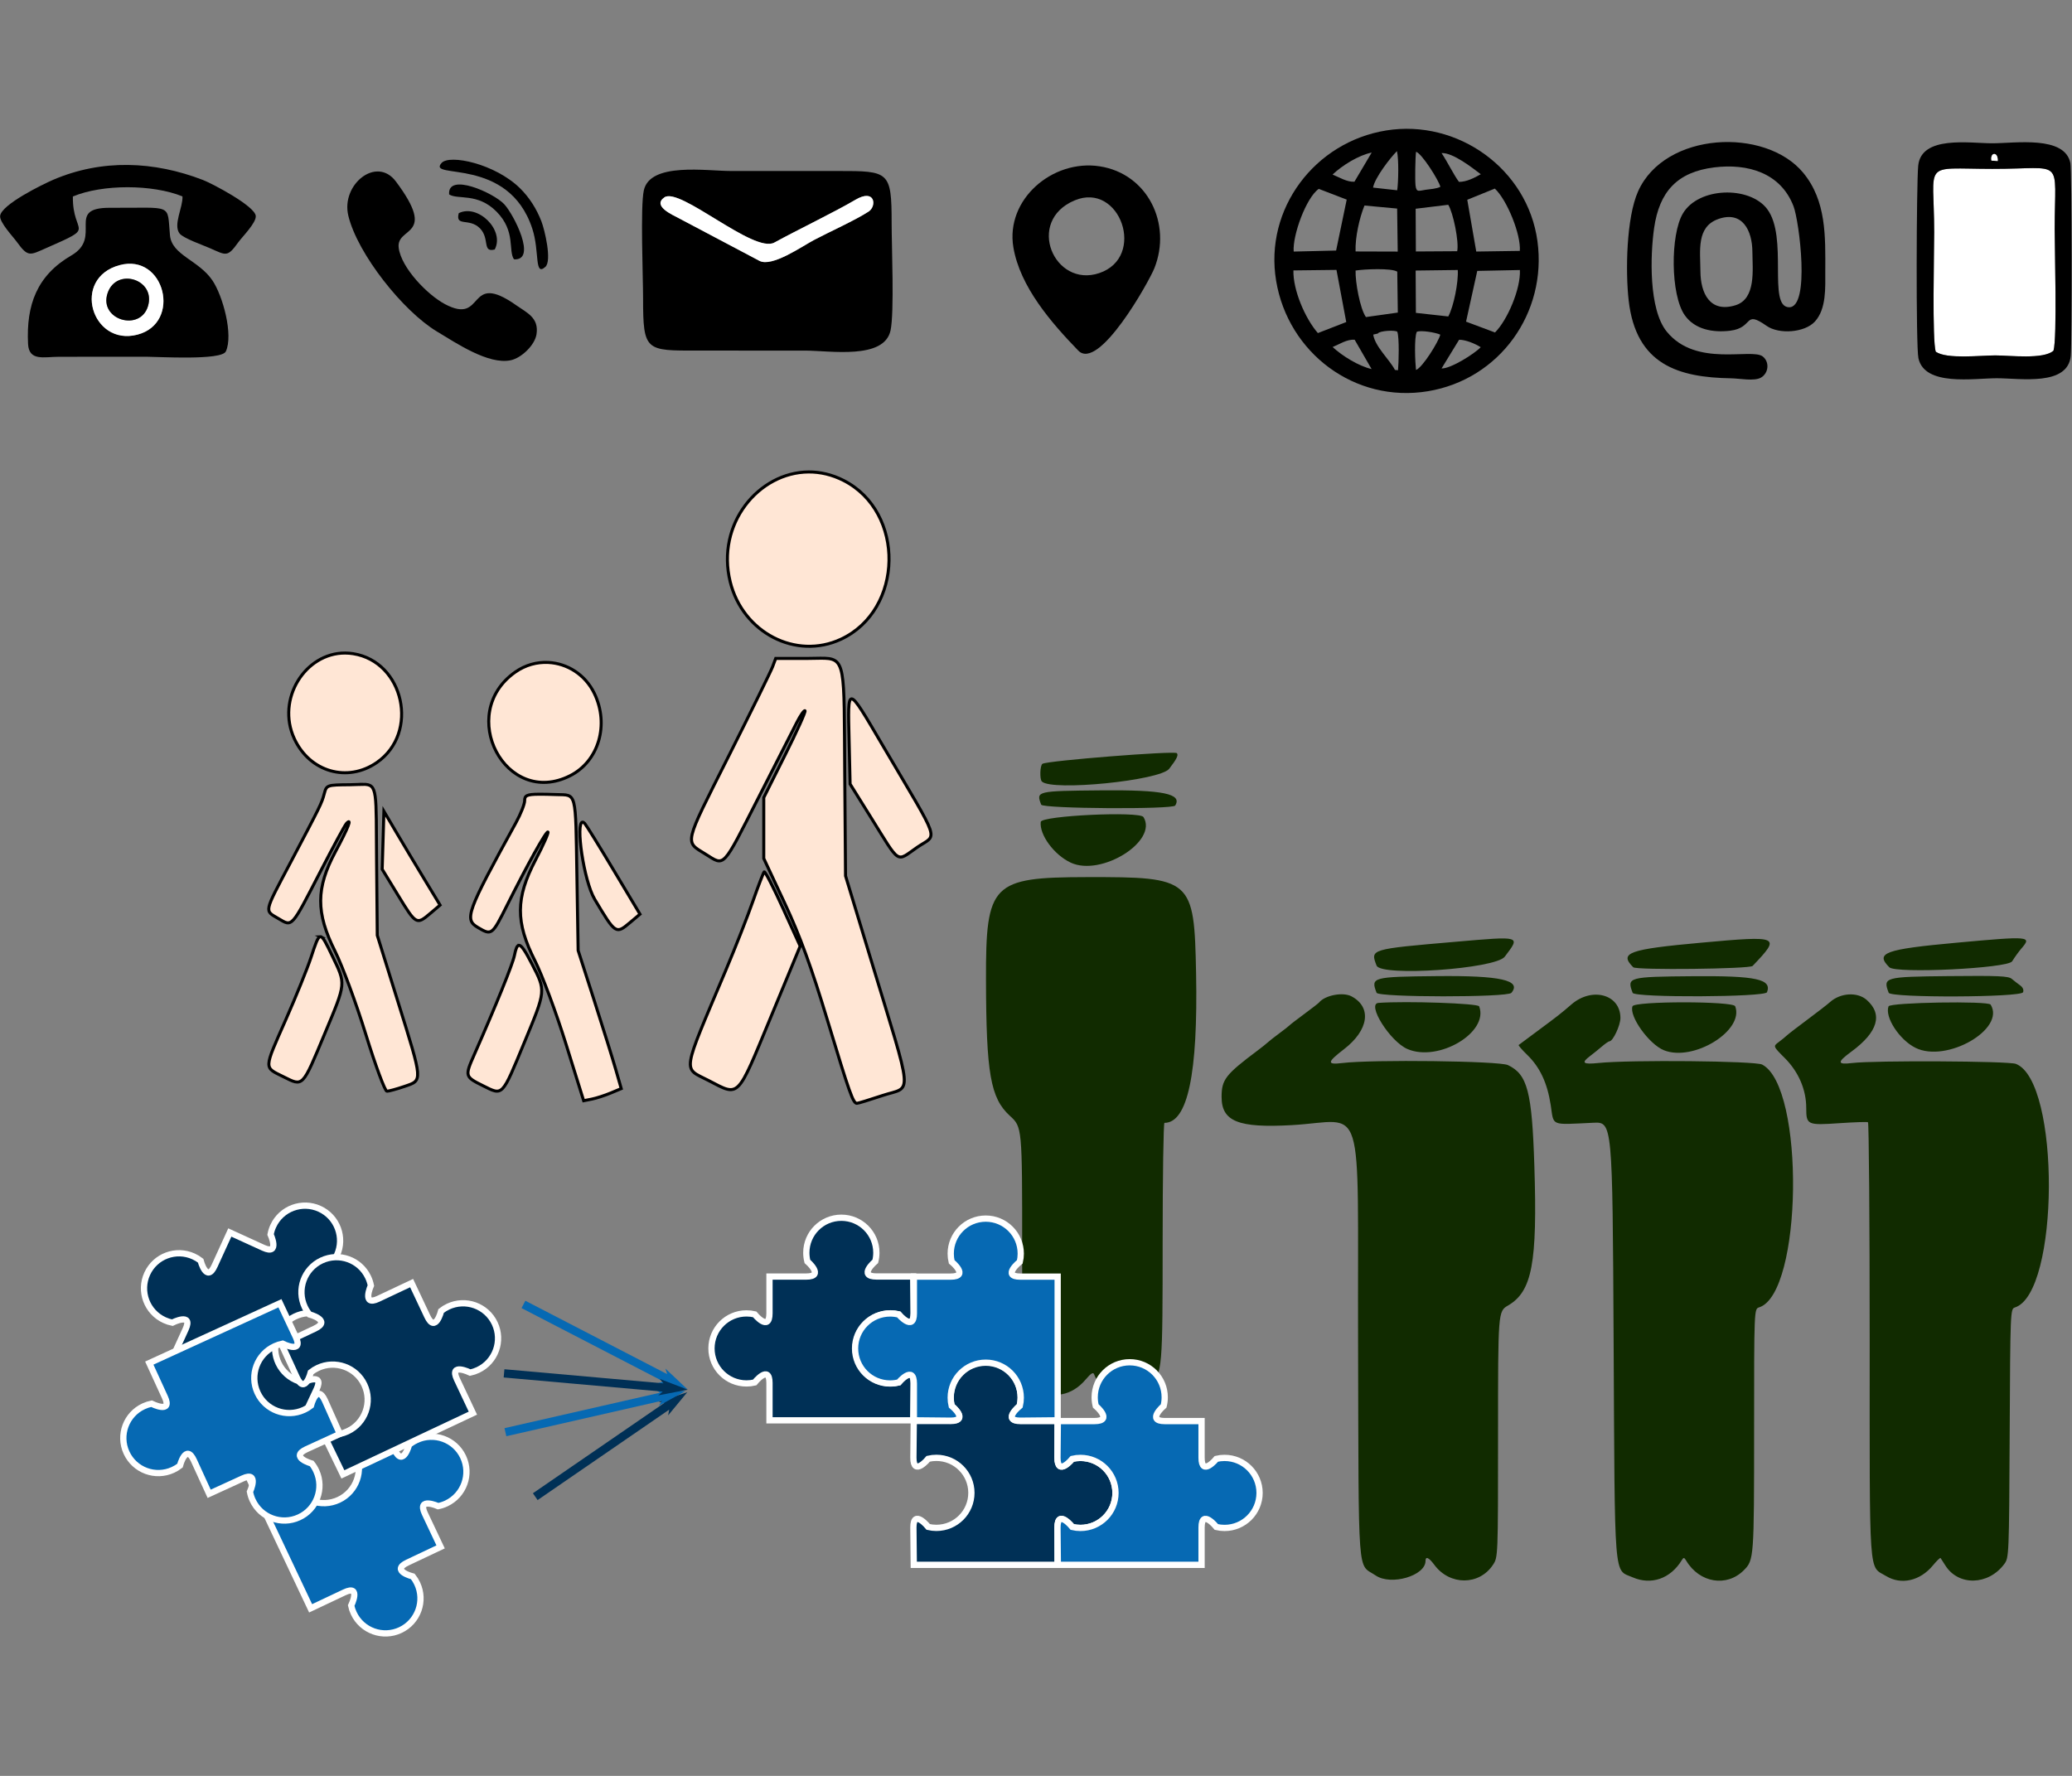 <?xml version="1.0" encoding="UTF-8"?>
<svg width="350" height="300" version="1.1" viewBox="0 0 350 300" xml:space="preserve" xmlns="http://www.w3.org/2000/svg"><rect x="0" y="0" width="350" height="300" fill="#808080" stroke="none"/><style type="text/css"> .st0{fill:#003056;stroke:#FFFFFF;stroke-width:10;stroke-miterlimit:10;} .st1{fill:#0669B3;stroke:#FFFFFF;stroke-width:10;stroke-miterlimit:10;} </style><g transform="matrix(1.015 0 0 1.015 -1.9558e-8 -.334)"><path d="m134.57 78.88c-8.299 0.053-15.43 8.636-13.045 18.288 2.089 8.454 10.935 13.038 18.428 9.549 10.454-4.868 10.729-21.171 0.446-26.418-1.937-0.988-3.914-1.431-5.829-1.419zm-77.14 30.137c-6.64-0.02-11.491 7.662-8.453 14.246 2.558 5.542 8.853 7.358 13.747 3.966 7.099-4.92 4.519-16.761-3.944-18.103-0.457-0.072-0.908-0.108-1.351-0.109zm79.082 0.864c-0.621 7e-3 -1.338 0.034-2.169 0.034h-5.247l-0.521 1.385c-0.287 0.762-3.584 7.47-7.327 14.907-7.528 14.958-7.326 14.105-3.831 16.278 3.238 2.013 2.711 2.574 8.813-9.401 2.893-5.679 5.763-11.31 6.378-12.515 0.615-1.204 1.229-2.078 1.365-1.942 0.136 0.136-1.354 3.442-3.309 7.346l-3.556 7.098v10.133l3.468 7.407c2.535 5.414 4.452 10.659 7.125 19.496 3.712 12.27 4.272 13.852 4.912 13.852 0.197 0 2.116-0.585 4.264-1.301 5.007-1.667 5.254 1.081-2.063-23.042l-4.098-13.512-0.134-17.213c-0.14-18.126 0.28-19.059-4.066-19.01zm-45.263 0.702c-1.881-0.094-3.812 0.416-5.503 1.607-9.872 6.953-1.556 22.649 9.136 17.243 4.756-2.405 6.547-8.498 4.027-13.703-1.527-3.154-4.525-4.99-7.66-5.147zm50.475 6.06c-0.618 0.01-0.52 2.308-0.418 6.746l0.17 7.429 3.454 5.541c4.995 8.015 4.13 7.458 7.734 4.976 3.371-2.322 4.094-0.179-5.663-16.77-3.147-5.352-4.619-7.933-5.277-7.922zm-81.285 14.224c-0.57 1e-5 -1.289 0.06-2.198 0.068-3.839 0.031-3.892 0.05-4.271 1.469-0.436 1.633-0.55 1.866-5.695 11.616-4.403 8.342-4.29 7.804-1.935 9.194 2.336 1.378 2.101 1.642 6.96-7.787 2.142-4.155 4.098-7.77 4.346-8.034 1.008-1.067 0.331 0.672-1.823 4.684-3.257 6.066-3.272 10.157-0.061 16.582 1.209 2.418 3.515 8.648 5.123 13.842 1.609 5.194 3.185 9.444 3.504 9.444 0.319 0 1.641-0.361 2.937-0.803 3.054-1.041 3.082-0.674-1.092-14.071l-3.448-11.067-0.113-12.335c-0.107-11.654 0.233-12.802-2.235-12.802zm29.299 1.647c-2.167 9e-3 -2.425 0.264-2.425 1.083 0 0.558-0.651 2.202-1.448 3.652-8.238 14.997-8.633 16.087-6.321 17.451 2.28 1.345 2.348 1.295 4.817-3.646 3.402-6.81 6.575-12.5 6.829-12.245 0.132 0.132-0.8 2.226-2.071 4.654-3.314 6.333-3.338 10.347-0.104 16.742 1.213 2.399 3.536 8.627 5.163 13.841l2.957 9.48 1.359-0.27c0.747-0.148 2.153-0.601 3.126-1.007l1.768-0.739-0.914-3.183c-0.503-1.751-2.117-6.923-3.587-11.495l-2.673-8.311-0.207-12.592c-0.232-14.124-0.009-13.244-3.405-13.355-1.207-0.04-2.142-0.064-2.864-0.061zm-25.847 2.838-0.143 4.825-0.144 4.825 2.662 4.362c2.975 4.876 3.058 4.923 5.339 2.987l1.632-1.385-2.596-4.281c-1.428-2.355-3.532-5.868-4.674-7.807zm33.069 1.813c-1.208-0.023 0.179 9.76 2.007 12.826 3.478 5.834 3.527 5.867 5.895 3.872l1.645-1.385-4.371-7.304c-2.404-4.017-4.569-7.519-4.812-7.782-0.141-0.153-0.262-0.225-0.364-0.227zm30.227 8.268c-4e-3 5e-4 -7e-3 2e-3 -0.01 5e-3 -0.139 0.139-0.987 2.347-1.884 4.906s-2.921 7.712-4.497 11.452c-7.436 17.647-7.199 16.136-2.884 18.363 5.196 2.683 4.672 3.213 10.312-10.414l4.944-11.948-2.87-6.306c-1.547-3.401-2.928-6.086-3.113-6.058zm-73.872 10.794c-0.436 0.031-0.802 1.165-1.55 3.433-0.616 1.867-2.503 6.528-4.193 10.356-3.707 8.398-3.683 7.889-0.428 9.507 3.342 1.661 3.124 1.887 6.897-7.15 3.588-8.595 3.548-8.178 1.247-12.961-1.031-2.144-1.537-3.216-1.974-3.186zm33.068 1.436c-0.334-6e-3 -0.551 0.582-0.775 1.705-0.286 1.43-3.052 8.259-6.671 16.467-1.6 3.628-1.582 3.693 1.451 5.2 3.337 1.658 3.1 1.907 6.888-7.239 3.597-8.685 3.581-8.527 1.249-13.033-1.087-2.101-1.712-3.092-2.142-3.1z" fill="#ffe6d5" fill-rule="evenodd" stroke="#000" stroke-width=".504"/><path d="m228.94 262.54c-3.087-2.101-2.812 1.577-2.926-39.153-0.116-41.293 1.361-36.495-11.023-35.799-8.915 0.501-11.691-0.614-11.691-4.695 0-2.891 0.645-3.72 6.026-7.75 0.692-0.519 1.444-1.119 1.671-1.334 0.226-0.215 1.091-0.893 1.92-1.506 0.83-0.614 1.593-1.213 1.697-1.331 0.104-0.119 1.207-0.967 2.451-1.886 1.244-0.918 2.348-1.774 2.451-1.902 0.987-1.216 3.974-1.788 5.399-1.033 3.424 1.814 2.884 5.622-1.248 8.801-2.827 2.175-2.881 2.615-0.286 2.301 5.039-0.609 26.116-0.349 27.569 0.34 3.258 1.546 4.008 4.407 4.402 16.782 0.514 16.172-0.372 20.883-4.369 23.226-1.675 0.982-1.675 0.982-1.675 21.443 0 20.461 0 20.461-0.856 21.743-2.302 3.446-7.193 3.438-9.746-0.016-0.904-1.223-1.466-1.476-1.466-0.659 0 2.483-5.748 4.164-8.3 2.428zm42.768 0.309c-3.171-1.38-2.955 1.299-3.166-39.423-0.189-36.38-0.189-36.38-3.394-36.232-7.225 0.333-6.527 0.622-7.071-2.928-0.567-3.697-1.793-6.315-3.933-8.391-0.852-0.827-1.483-1.559-1.401-1.625 0.082-0.067 1.503-1.124 3.158-2.348 3.329-2.464 3.872-2.889 5.605-4.39 3.443-2.983 8.168-1.686 8.168 2.242 0 1.238-1.24 3.88-1.822 3.881-0.139 2.6e-4 -0.709 0.393-1.267 0.873-0.558 0.48-1.449 1.199-1.98 1.597-1.502 1.128-1.161 1.408 1.392 1.144 5.31-0.549 26.092-0.35 27.268 0.261 7.15 3.718 6.716 38.117-0.509 40.41-0.832 0.264-0.832 0.264-0.832 20.578 0 21.162-0.024 21.484-1.714 23.175-2.854 2.854-7.365 2.109-9.579-1.582-0.345-0.576-0.443-0.589-0.742-0.098-1.875 3.082-5.085 4.203-8.18 2.855zm42.179-0.213c-2.935-1.79-2.728 1.195-2.729-39.294-7.7e-4 -19.848-0.129-36.153-0.284-36.235-0.156-0.081-2.306-9e-3 -4.778 0.159-5.322 0.364-5.498 0.283-5.498-2.539 0-3.046-1.274-6.005-3.575-8.307-1.951-1.951-1.951-1.951-1.011-2.651 0.517-0.385 1.124-0.879 1.349-1.097 0.225-0.218 1.767-1.406 3.426-2.64 1.659-1.234 3.35-2.544 3.758-2.912 1.726-1.558 4.561-1.734 6.107-0.378 2.744 2.405 1.872 5.372-2.528 8.602-2.424 1.779-2.398 2.213 0.111 1.908 3.69-0.448 26.026-0.334 27.247 0.14 7.431 2.883 7.281 38.183-0.172 40.549-0.737 0.234-0.754 0.637-0.855 20.93-0.102 20.322-0.118 20.711-0.892 21.756-2.657 3.586-7.651 3.704-9.824 0.234-0.363-0.58-0.717-1.131-0.785-1.223-0.069-0.092-0.644 0.463-1.279 1.234-2.123 2.576-5.28 3.292-7.784 1.764zm-141.27-31.152c-2.553-1.735-2.504-1.273-2.504-23.548 0-20.027 0-20.027-2.049-21.899-3.223-2.946-3.938-7.022-3.973-22.652-0.036-16.025 0.969-17.048 16.769-17.076 17.553-0.032 17.887 0.263 18.195 16.012 0.327 16.717-1.401 24.89-5.263 24.89-0.164 0-0.299 8.867-0.301 19.704-2e-3 21.374-0.048 21.904-2.043 23.9-2.658 2.658-8.13 1.639-9.358-1.744-0.153-0.422-0.52-0.194-1.444 0.895-2.247 2.652-5.466 3.261-8.03 1.519zm61.606-56.566c-2.905-1.258-6.834-7.53-4.808-7.675 4.655-0.333 16.559 0.075 16.75 0.574 1.661 4.328-6.77 9.342-11.942 7.101zm42.693 0.207c-2.487-0.998-5.848-5.706-5.228-7.322 0.335-0.872 16.751-0.872 17.086 0 1.551 4.042-6.95 9.292-11.858 7.322zm41.867-0.404c-2.686-1.329-5.162-5.141-4.486-6.904 0.25-0.653 16.593-0.93 16.989-0.288 2.524 4.084-7.331 9.753-12.503 7.193zm-89.691-9.164c-0.993-2.589-0.719-2.664 10.108-2.772 10.534-0.105 14.069 0.694 12.332 2.786-0.647 0.78-22.141 0.767-22.44-0.014zm42.62 0.014c-0.999-2.604-0.726-2.679 10.028-2.768 10.528-0.087 13.168 0.484 12.33 2.666-0.319 0.831-22.04 0.93-22.358 0.102zm42.609-0.014c-0.991-2.583-0.702-2.664 9.928-2.772 8.335-0.085 9.993-0.012 10.559 0.464 0.369 0.311 0.996 0.798 1.393 1.083 0.446 0.321 0.631 0.755 0.483 1.139-0.335 0.872-22.029 0.956-22.363 0.086zm-85.229-4.525c-1.054-2.748-1.114-2.73 13.191-3.964 10.969-0.946 10.777-1.005 8.144 2.483-1.538 2.037-20.614 3.36-21.335 1.48zm42.717 0.282c-2.406-2.406-0.773-2.996 11.355-4.094 13.087-1.186 13.261-1.106 8.508 3.874-0.485 0.508-19.366 0.717-19.862 0.22zm42.614 0c-2.398-2.398-0.763-2.994 11.228-4.09 12.203-1.116 12.534-1.086 10.753 0.968-0.424 0.489-1.117 1.448-1.539 2.132-0.724 1.172-19.358 2.075-20.442 0.991zm-136.23-17.414c-2.775-1.297-5.237-4.643-4.989-6.782 0.12-1.037 16.476-1.808 17.095-0.806 2.476 4.006-7.027 9.962-12.106 7.588zm-4.914-9.648c-0.87-2.268-0.812-2.282 10.035-2.382 10.236-0.094 13.474 0.573 12.266 2.527-0.415 0.671-22.043 0.53-22.302-0.145zm0.111-3.855c-0.387-0.387-0.31-2.695 0.098-2.947 0.84-0.519 21.942-2.191 22.361-1.772 0.311 0.311-0.022 0.993-1.268 2.599-1.527 1.967-19.541 3.769-21.19 2.12z" fill="#112b00" stroke-width="1.179"/><g transform="matrix(1.045 0 0 1.045 -135.08 -183.41)"><path d="m300.41 207.74c7.229-3.031 11.486 9.054 3.896 11.59-7.154 2.39-11.769-8.289-3.896-11.59zm-9.762 7.463c1.051 6.294 6.048 12.03 10.33 16.456 3.272 3.381 11.289-11.015 12.121-13.099 2.831-7.095-1.076-15.07-8.705-16.244-7.532-1.16-15.014 5.291-13.746 12.887z" fill-rule="evenodd"/><path d="m402.91 210.71c3.856-1.365 5.41 1.861 5.431 5.197 0.018 2.825 0.621 7.514-2.694 8.537-4.094 1.263-5.56-1.96-5.582-5.399-0.021-3.297-0.669-7.091 2.846-8.335zm-0.636-8.224c5.282-0.65 10.569 0.833 12.623 6.201 0.896 2.342 2.693 16.177-0.733 16.075-3.438-0.103-0.058-11.197-3.498-15.679-2.815-3.667-10.902-3.479-13.399 0.754-1.995 3.382-1.981 12.933 0.297 16.186 1.619 2.312 4.535 2.793 7.197 2.481 3.883-0.454 2.119-3.393 5.858-0.77 1.942 1.362 6.05 1.098 7.69-0.708 1.844-2.032 1.633-5.427 1.641-7.989 0.016-5.518 0.201-11.213-3.527-15.706-6.034-7.271-22.036-6.544-26.288 2.979-1.881 4.214-2.015 12.811-1.496 17.37 1.167 10.248 7.932 12.269 16.346 12.4 1.305 0.02 3.639 0.497 4.708-0.103 1.231-0.692 1.42-2.475 0.315-3.363-1.774-1.425-10.61 1.799-15.304-3.969-2.888-3.549-2.632-12.144-2.016-16.478 0.829-5.833 3.702-8.956 9.588-9.68z" fill-rule="evenodd"/><g fill-rule="evenodd"><path d="m267.6 209.52c-2.227 1.438-6.178 3.198-8.683 4.521-1.991 1.052-6.678 4.363-8.695 3.334l-12.882-6.812c-0.913-0.498-4.253-1.917-2.265-3.304 2.448-1.708 14.24 8.996 17.515 7.197 3.733-2.05 9.598-4.857 12.893-6.804 3.19-1.886 3.435 1.016 2.117 1.867zm3.486 18.944c0.62-2.82 0.173-13.501 0.175-17.105 3e-3 -8.282-0.426-8.299-8.548-8.298-5.68 8e-4 -11.36 3e-4 -17.04 3e-4 -3.908 0-12.876-1.44-13.876 3.081-0.575 2.599-0.119 13.75-0.119 17.216-9e-4 8.441 0.425 8.312 8.716 8.304 5.68-5e-3 11.36 3e-3 17.04 2e-3 4.007-1e-3 12.62 1.496 13.654-3.201z"/><path d="m235.07 207.26c-1.988 1.387 1.352 2.806 2.265 3.304l12.882 6.812c2.017 1.029 6.704-2.282 8.695-3.334 2.505-1.323 6.456-3.083 8.683-4.521 1.318-0.852 1.073-3.753-2.117-1.867-3.295 1.947-9.16 4.754-12.893 6.804-3.275 1.799-15.066-8.905-17.515-7.197z" fill="#fff"/></g><g fill-rule="evenodd"><path d="m148.32 218.06c7.188-1.926 9.938 9.228 2.82 11.073-7.297 1.892-10.559-8.999-2.82-11.073zm16.912 13.737c1.211-2.629-0.465-8.818-2.131-11.296-2.188-3.254-6.476-4.01-6.77-7.204-0.476-5.171 0.606-4.318-9.543-4.376-7.205-0.041-1.091 4.636-6.142 7.576-5.535 3.221-7.212 7.918-6.916 14.084 0.135 2.82 2.535 2.07 4.903 2.07 4.64-2e-3 9.28-0.014 13.92-0.01 1.935 2e-3 12.002 0.624 12.678-0.844z"/><path d="m140.87 207.12c4.732-1.975 12.686-1.949 17.453-0.013 0.092 1.736-1.52 4.52-0.466 5.903 0.582 0.763 3.78 1.877 4.864 2.354 2.534 1.115 2.751 1.479 4.454-0.9 0.696-0.971 2.926-3.149 2.818-4.258-0.153-1.562-6.847-5.111-8.418-5.718-7.768-3.002-16.07-3.362-23.843-0.025-1.688 0.725-8.233 3.934-8.446 5.738-0.123 1.039 2.04 3.294 2.696 4.203 1.755 2.432 2.068 2.057 4.621 0.939 8.279-3.626 4.175-1.936 4.266-8.222z"/><path d="m152.82 224.62c-1.27 4.093-7.845 2.138-6.422-2.106 1.399-4.174 7.758-2.201 6.422 2.106zm-4.5-6.569c-7.739 2.074-4.478 12.965 2.82 11.073 7.119-1.845 4.368-12.999-2.82-11.073z" fill="#fff"/><path d="m152.82 224.62c1.336-4.307-5.023-6.28-6.422-2.106-1.423 4.244 5.152 6.199 6.422 2.106z"/></g><g fill-rule="evenodd"><path d="m184.73 210.16c1.454 6.094 8.744 15.252 14.141 18.48 3.003 1.796 8.171 5.319 11.733 4.562 1.699-0.361 3.836-2.401 4.102-4.143 0.402-2.633-1.514-3.404-3.237-4.619-7.993-5.63-4.844 3.273-11.342-0.174-2.764-1.466-6.948-5.743-7.368-8.959-0.454-3.477 6.288-1.581-0.45-10.579-3.086-4.12-8.756 0.498-7.578 5.432z"/><path d="m199.59 201.78c-2.444 2.734 10.629-1.207 14.448 10.473 1.187 3.629 0.284 7.694 2.082 6.073 1.066-0.962-0.114-5.905-0.635-7.25-0.763-1.968-1.897-3.779-3.399-5.258-3.978-3.921-11.231-5.453-12.496-4.038z"/><path d="m200.79 206.79c1.368 0.891 4.537-0.318 7.565 2.761 3.08 3.133 1.813 6.178 2.761 7.576 3.732 0.244-0.021-7.136-1.553-8.779-1.692-1.814-9.064-5.107-8.773-1.558z"/><path d="m202.32 209.78c-0.575 2.239 1.693 0.677 3.389 2.425 1.59 1.639 0.302 3.888 2.344 3.356 1.633-3.103-2.709-7.314-5.733-5.781z"/></g><path d="m358.84 234.51 2.792-4.569c1-0.025 2.564 0.62 3.442 1.185-0.965 1.027-4.749 3.425-6.233 3.385zm-17.348-3.41c1.106-0.46 2.274-1.253 3.506-1.167l2.699 4.673c-2.062-0.48-4.619-2.054-6.205-3.506zm13.278 3.649c-0.136-1.179-0.313-5.164 0.126-6.072 0.625-0.293 2.977 0.095 3.741 0.447-0.262 1.116-2.855 5.288-3.867 5.625zm-6.093-5.796c0.279-0.472 2.846-0.583 3.114-0.283 0.34 0.88 0.227 5.013 0.113 6.127l-0.487-0.053c-0.854-1.645-3.173-3.709-3.459-5.628zm11.234-2.726-5.159-0.569-0.039-6.742 6.708-0.087c0.122 1.935-0.642 5.783-1.509 7.398zm-24.663-7.332 6.856-0.082 1.557 8.306-4.517 1.755c-2.049-2.342-3.98-6.897-3.896-9.98zm9.899 0.02c1.379-0.222 5.707-0.42 6.638 0.179l0.089 6.516-5.08 0.715c-0.951-1.359-1.706-5.608-1.647-7.41zm22.205 9.865-4.611-1.725 1.784-8.082 6.79-0.14c0.15 2.975-1.989 7.984-3.964 9.947zm-12.638-19.707 5.192-0.631c0.803 1.307 1.735 5.915 1.423 7.395l-6.581 0.041zm-8.149-0.513 5.2 0.484 0.094 6.852-6.712-0.02c-0.091-2.208 0.619-5.369 1.417-7.315zm-4.518 7.172-6.754 0.161c-0.209-2.559 1.993-8.618 3.994-9.984l4.447 1.709zm20.888-8.087 4.389-1.783c1.949 1.821 4.163 7.288 3.982 9.924l-6.941 0.103zm-4.282-2.065c-0.645 0.324-1.585 0.361-2.352 0.473-1.057 0.154-1.469 0.471-1.605-0.683-0.101-0.862-0.042-4.503 0.082-5.369 0.896 0.242 3.588 4.476 3.874 5.579zm-10.719 0.125c0.235-1.518 2.776-4.807 3.803-5.81 0.303 1.325 0.236 4.852 0.04 6.238zm-6.45-2.079c1.565-1.477 4.125-3.061 6.231-3.505l-2.751 4.647c-1.186 0.075-2.384-0.693-3.48-1.142zm20.126 1.167c-0.835-1.128-1.845-3.21-2.772-4.588 1.841-0.071 4.825 2.298 6.25 3.37-0.994 0.576-2.319 1.24-3.478 1.218zm-11.586-8.188c-11.351 1.83-19.441 12.466-17.53 23.946 1.908 11.46 12.515 19.521 24.18 17.585 11.427-1.897 18.995-12.487 17.434-23.913-1.57-11.499-12.71-19.452-24.084-17.618z" fill-rule="evenodd"/><g fill-rule="evenodd"><path d="m437.55 231.85c1.775 1.217 7.084 0.581 9.48 0.581 2.282 0 7.71 0.681 9.269-0.761 0.593-2.103 0.185-16.056 0.185-19.348 0-11.624 1.714-9.577-9.935-9.598-11.387-0.02-9.256-1.428-9.256 10.077 0 2.937-0.345 17.389 0.256 19.049z" fill="#fff"/><path d="m437.55 231.85c-0.601-1.66-0.256-16.112-0.256-19.049 0-11.505-2.131-10.097 9.256-10.077 11.649 0.02 9.935-2.026 9.935 9.598 0 3.293 0.407 17.246-0.185 19.348-1.559 1.441-6.988 0.761-9.269 0.761-2.396 0-7.705 0.636-9.48-0.581zm8.871-30.439c-0.265-1.367 1.081-1.484 0.989 0.057zm-11.639 31.462c0.982 4.532 8.806 3.195 12.488 3.195 3.74 0 11.329 1.311 11.776-3.586 0.192-2.106 0.181-29.453-0.059-30.666-0.877-4.442-8.753-3.171-12.437-3.168-3.579 3e-3 -11.33-1.304-11.802 3.584-0.281 2.906-0.377 28.742 0.034 30.64z"/><path d="m446.42 201.41 0.989 0.057c0.093-1.542-1.253-1.424-0.989-0.057z" fill="#fff"/></g></g><g transform="matrix(.543 0 0 .543 20.027 200.47)"><g transform="matrix(.192 0 0 .192 242.1 47.997)" stroke="#fff" stroke-miterlimit="10" stroke-width="10"><path class="st0" d="m5.6 98.8s28.1 0.1 58.6 0 1.9-24.2 1.9-24.2c-1.1-4.4-1.7-9-1.7-13.8 0-30.8 25-55.8 55.9-55.8s55.9 25 55.9 55.9c0 4.8-0.6 9.4-1.7 13.8 0 0-28.1 24.2 1.7 24.2h58.8v58.5c0 30.8 23.7 1.8 23.7 1.8 4.2-1 8.5-1.5 13-1.5 30.9 0 55.9 25 55.9 55.9s-25 55.9-55.9 55.9c-4.5 0-8.8-0.5-13-1.5 0 0-23.7-29.6-23.7 0.8v59.6h-229.4l-0.6-59.7c0-30.3 23.7-0.8 23.7-0.8 4.2 1 8.5 1.5 13 1.5 30.9 0 55.9-25 55.9-55.9s-25-55.9-55.9-55.9c-4.5 0-8.8 0.5-13 1.5 0 0-23.7 29-23.7-1.8z" fill="#003056"/><path class="st1" d="m235.6 98.9s28.1 0.1 58.6 0 1.9-24.2 1.9-24.2c-1.1-4.4-1.7-9-1.7-13.8 0-30.9 25-55.9 55.9-55.9s55.9 25 55.9 55.9c0 4.8-0.6 9.4-1.7 13.8 0 0-28.1 24.2 1.7 24.2h58.8v58.5c0 30.8 23.7 1.8 23.7 1.8 4.2-1 8.5-1.5 13-1.5 30.9 0 55.9 25 55.9 55.9s-25 55.9-55.9 55.9c-4.5 0-8.8-0.5-13-1.5 0 0-23.7-29.6-23.7 0.8v59.6h-229.4l-0.6-59.6c0-30.3 23.7-0.8 23.7-0.8 4.2 1 8.5 1.5 13 1.5 30.9 0 55.9-25 55.9-55.9s-25-55.9-55.9-55.9c-4.5 0-8.8 0.5-13 1.5 0 0-23.7 29-23.7-1.8z" fill="#0669b3"/><path class="st0" d="m4.7-131.9s-28.1 0.1-58.6 0-1.9-24.2-1.9-24.2c1.1-4.4 1.7-9 1.7-13.8 0-30.8-25-55.8-55.9-55.8s-55.9 25-55.9 55.9c0 4.8 0.6 9.4 1.7 13.8 0 0 28.1 24.2-1.7 24.2h-58.8v58.5c0 30.8-23.7 1.8-23.7 1.8-4.2-1-8.5-1.5-13-1.5-30.9 0-55.9 25-55.9 55.9s25 55.9 55.9 55.9c4.5 0 8.8-0.5 13-1.5 0 0 23.7-29.6 23.7 0.8v59.6h229.4l0.6-59.7c0-30.3-23.7-0.8-23.7-0.8-4.2 1-8.5 1.5-13 1.5-30.9 0-55.9-25-55.9-55.9s25-55.9 55.9-55.9c4.5 0 8.8 0.5 13 1.5 0 0 23.7 29 23.7-1.8z" fill="#003056"/><path class="st1" d="m5.8 97.7s0.1-28.1 0-58.6c-0.1-30.5-24.2-1.9-24.2-1.9-4.4 1.1-9 1.7-13.8 1.7-30.9 0-55.9-25-55.9-55.9s25-55.9 55.9-55.9c4.8 0 9.4 0.6 13.8 1.7 0 0 24.2 28.1 24.2-1.7v-58.8h58.5c30.8 0 1.8-23.7 1.8-23.7-1-4.2-1.5-8.5-1.5-13 0-30.9 25-55.9 55.9-55.9s55.9 25 55.9 55.9c0 4.5-0.5 8.8-1.5 13 0 0-29.6 23.7 0.8 23.7h59.6v229.4l-59.6 0.6c-30.3 0-0.8-23.7-0.8-23.7 1-4.2 1.5-8.5 1.5-13 0-30.9-25-55.9-55.9-55.9s-55.9 25-55.9 55.9c0 4.5 0.5 8.8 1.5 13 0 0 29 23.7-1.8 23.7z" fill="#0669b3"/></g><g transform="matrix(.192 0 0 .192 41.929 3.2267e-8)"><g stroke="#fff" stroke-miterlimit="10" stroke-width="10"><path class="st1" d="m194.83 342.35s11.92 25.447 25.046 52.978c13.126 27.531 22.69-8.626 22.69-8.626 3.508-2.875 7.41-5.384 11.749-7.435 27.935-13.207 61.222-1.291 74.429 26.645 13.207 27.935 1.291 61.222-26.645 74.429-4.34 2.052-8.755 3.475-13.203 4.361 0 0-33.888-15.061-21.152 11.88l25.132 53.159-52.887 25.004c-27.845 13.164 8.502 22.196 8.502 22.196 2.699 3.37 4.989 7.043 6.912 11.112 13.207 27.935 1.291 61.222-26.645 74.429-27.935 13.207-61.222 1.291-74.429-26.645-1.923-4.068-3.309-8.169-4.2-12.394 0 0 16.63-34.078-10.853-21.084l-53.882 25.474-98.048-207.39 53.625-26.016c27.393-12.951 10.853 21.084 10.853 21.084 0.891 4.224 2.277 8.326 4.2 12.394 13.207 27.935 46.494 39.852 74.429 26.645 27.935-13.207 39.852-46.494 26.645-74.429-1.923-4.068-4.213-7.742-6.912-11.112 0 0-36.347-9.031-8.502-22.196z" fill="#0669b3"/><path class="st0" d="m165.08 143.03s-25.602-11.584-53.303-24.346c-27.702-12.763 8.326-22.802 8.326-22.802 2.829-3.545 5.285-7.48 7.28-11.846 12.796-28.016 0.443-61.143-27.664-73.981-28.107-12.838-61.234-0.484-74.072 27.623-1.994 4.366-3.36 8.8-4.187 13.259 0 0 15.506 33.687-11.601 21.306l-53.485-24.429-24.305 53.212c-12.796 28.016-22.306-8.209-22.306-8.209-3.405-2.655-7.109-4.896-11.202-6.765-28.107-12.838-61.234-0.484-74.072 27.623-12.838 28.107-0.484 61.234 27.623 74.072 4.093 1.87 8.212 3.201 12.448 4.037 0 0 33.855-17.078 21.225 10.574l-24.762 54.213 208.66 95.307 25.349-54.054c12.588-27.561-21.225-10.574-21.225-10.574-4.236-0.835-8.355-2.167-12.448-4.037-28.107-12.838-40.461-45.965-27.623-74.072s45.965-40.461 74.072-27.623c4.093 1.87 7.797 4.111 11.202 6.765 0 0 9.509 36.225 22.306 8.209z" fill="#003056"/><path class="st0" d="m39.022 226.3s25.463-11.885 53.012-24.974c27.549-13.089-8.595-22.702-8.595-22.702-2.87-3.512-5.373-7.417-7.419-11.76-13.126-27.863-1.165-61.133 26.789-74.302 27.953-13.169 61.224-1.207 74.393 26.746 2.046 4.342 3.463 8.759 4.343 13.209 0 0-15.107 33.868 11.851 21.168l53.193-25.059 24.931 52.922c13.126 27.863 22.207-8.472 22.207-8.472 3.373-2.695 7.05-4.979 11.121-6.897 27.953-13.169 61.224-1.207 74.393 26.746 13.169 27.953 1.207 61.224-26.746 74.393-4.071 1.918-8.174 3.298-12.4 4.183 0 0-34.055-16.677-21.099 10.824l25.4 53.917-207.52 97.764-25.985-53.751c-12.913-27.411 21.099-10.824 21.099-10.824 4.226-0.885 8.329-2.265 12.4-4.183 27.953-13.169 39.915-46.439 26.746-74.393-13.169-27.953-46.439-39.915-74.393-26.746-4.071 1.918-7.748 4.203-11.121 6.897 0 0-9.081 36.335-22.207 8.472z" fill="#003056"/><path class="st1" d="m131.99 369.43s-25.588 11.614-53.274 24.409c-27.686 12.795 8.353 22.792 8.353 22.792 2.833 3.542 5.294 7.474 7.294 11.838 12.871 28.092 0.556 61.233-27.535 74.104-28.092 12.871-61.233 0.556-74.104-27.535-1.999-4.364-3.37-8.796-4.203-13.254 0 0 15.466-33.705-11.626-21.293l-53.456 24.492-24.367-53.183c-12.829-28.001-22.296 8.236-22.296 8.236-3.402 2.659-7.103 4.904-11.194 6.779-28.092 12.871-61.233 0.556-74.104-27.535-12.871-28.092-0.556-61.233 27.535-74.104 4.091-1.874 8.209-3.211 12.443-4.051 0 0 33.876 17.038 21.213-10.599l-24.826-54.184 208.55-95.553 25.371 53.934c12.621 27.546-21.213 10.599-21.213 10.599-4.235 0.84-8.352 2.177-12.443 4.051-28.092 12.871-40.406 46.012-27.535 74.104 12.871 28.092 46.012 40.406 74.104 27.535 4.091-1.874 7.792-4.12 11.194-6.779 0 0 9.467-36.236 22.296-8.236z" fill="#0669b3"/></g><g><g transform="rotate(27.357 536.09 219.36)" fill="#0669b3"><path d="m659.75 206.81 6.6 6.602h-254.9v13.199h254.9l-6.6 6.6 46.199-13.199z" color="#000000" color-rendering="auto" dominant-baseline="auto" fill="#0669b3" image-rendering="auto" shape-rendering="auto" solid-color="#000000" style="font-feature-settings:normal;font-variant-alternates:normal;font-variant-caps:normal;font-variant-ligatures:normal;font-variant-numeric:normal;font-variant-position:normal;isolation:auto;mix-blend-mode:normal;shape-padding:0;text-decoration-color:#000000;text-decoration-line:none;text-decoration-style:solid;text-indent:0;text-orientation:mixed;text-transform:none;white-space:normal"/></g><g transform="rotate(-34.5 829.55 292.46)" fill="#003056"><path d="m659.75 206.81 6.6 6.602h-254.9v13.199h254.9l-6.6 6.6 46.199-13.199z" color="#000000" color-rendering="auto" dominant-baseline="auto" fill="#003056" image-rendering="auto" shape-rendering="auto" solid-color="#000000" style="font-feature-settings:normal;font-variant-alternates:normal;font-variant-caps:normal;font-variant-ligatures:normal;font-variant-numeric:normal;font-variant-position:normal;isolation:auto;mix-blend-mode:normal;shape-padding:0;text-decoration-color:#000000;text-decoration-line:none;text-decoration-style:solid;text-indent:0;text-orientation:mixed;text-transform:none;white-space:normal"/></g><g transform="rotate(-12.842 1055.3 360.59)" fill="#0669b3"><path d="m659.75 206.81 6.6 6.602h-254.9v13.199h254.9l-6.6 6.6 46.199-13.199z" color="#000000" color-rendering="auto" dominant-baseline="auto" fill="#0669b3" image-rendering="auto" shape-rendering="auto" solid-color="#000000" style="font-feature-settings:normal;font-variant-alternates:normal;font-variant-caps:normal;font-variant-ligatures:normal;font-variant-numeric:normal;font-variant-position:normal;isolation:auto;mix-blend-mode:normal;shape-padding:0;text-decoration-color:#000000;text-decoration-line:none;text-decoration-style:solid;text-indent:0;text-orientation:mixed;text-transform:none;white-space:normal"/></g><g transform="rotate(5.077 -191.61 50.923)" fill="#003056"><path d="m659.75 206.81 6.6 6.602h-254.9v13.199h254.9l-6.6 6.6 46.199-13.199z" color="#000000" color-rendering="auto" dominant-baseline="auto" fill="#003056" image-rendering="auto" shape-rendering="auto" solid-color="#000000" style="font-feature-settings:normal;font-variant-alternates:normal;font-variant-caps:normal;font-variant-ligatures:normal;font-variant-numeric:normal;font-variant-position:normal;isolation:auto;mix-blend-mode:normal;shape-padding:0;text-decoration-color:#000000;text-decoration-line:none;text-decoration-style:solid;text-indent:0;text-orientation:mixed;text-transform:none;white-space:normal"/></g></g></g></g></g></svg>
